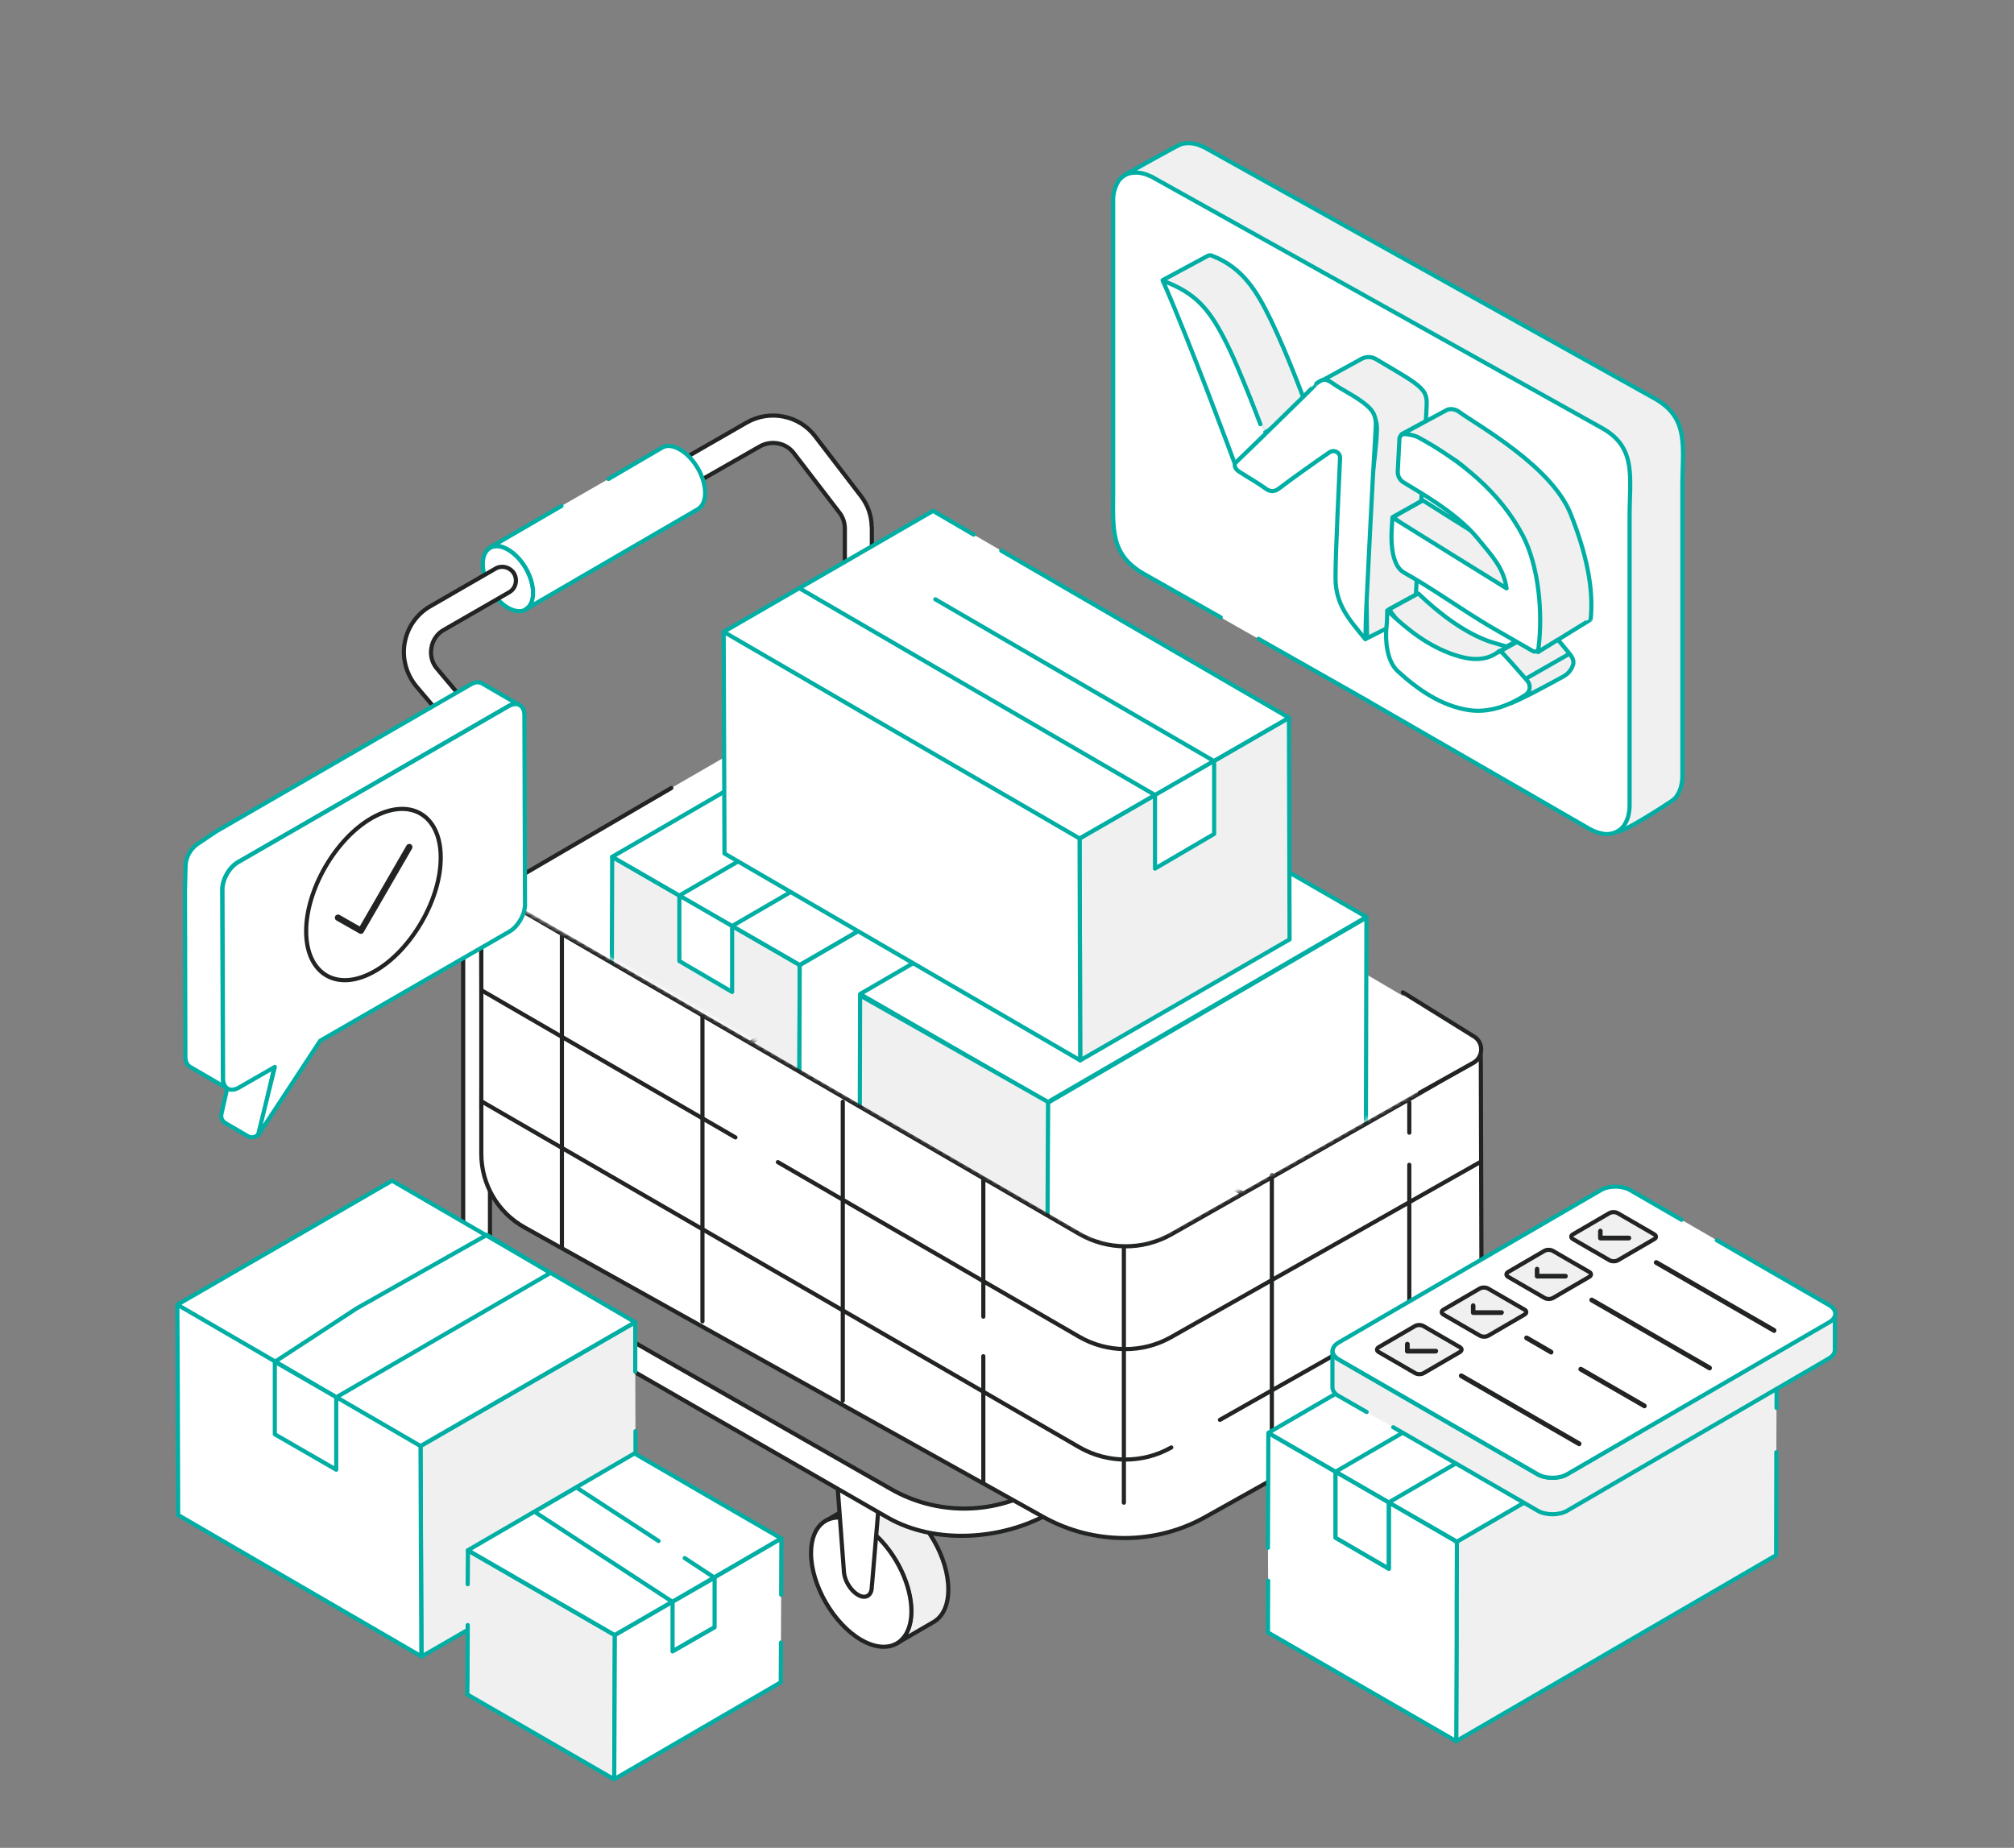 <svg width="485" height="445" viewBox="0 0 485 445" fill="none" xmlns="http://www.w3.org/2000/svg">
<rect x="0" y="0" width="485" height="445" fill="#808080" stroke="none"/>
<path d="M185.089 176.224L206.925 163.474V235.461L135.611 277.979C126.926 283.139 115.909 276.888 115.909 266.767L115.958 252.429C115.958 252.379 115.958 252.28 115.958 252.23L115.859 216.509L161.665 189.768M326.874 233.378L315.062 226.432L206.925 162.977V235.412C206.925 235.412 345.385 313.552 345.385 313.204L355.558 250.246" fill="white"/>
<path d="M185.089 176.224L206.925 163.474V235.461L135.611 277.979C126.926 283.139 115.909 276.888 115.909 266.767L115.958 252.429C115.958 252.379 115.958 252.28 115.958 252.23L115.859 216.509L161.665 189.768M326.874 233.378L315.062 226.432L206.925 162.977V235.412C206.925 235.412 345.385 313.552 345.385 313.204L355.558 250.246" stroke="#222323" stroke-miterlimit="10" stroke-linecap="round" stroke-linejoin="round"/>
<path d="M228.364 382.811C228.364 386.631 227.024 389.31 224.84 390.6L215.858 395.809C218.041 394.569 219.381 391.84 219.431 388.02C219.431 380.33 214.071 371.003 207.372 367.133C203.997 365.198 200.97 365 198.786 366.29L207.719 361.08C209.902 359.84 212.979 359.989 216.304 361.924C223.004 365.843 228.413 375.121 228.364 382.811Z" fill="#F0F0F0" stroke="#222323" stroke-miterlimit="10" stroke-linecap="round" stroke-linejoin="round"/>
<path d="M210.994 369.812L209.903 382.662C209.654 384.448 208.215 385.043 206.577 384.051C204.89 383.059 203.501 380.826 203.252 378.792L202.26 365.446C198.141 365.297 195.312 368.423 195.312 374.029C195.312 381.67 200.721 391.046 207.372 394.916C214.071 398.786 219.481 395.66 219.481 388.02C219.481 381.719 215.907 374.426 210.994 369.812ZM211.788 360.287L210.994 369.812L209.903 382.662C209.654 384.448 208.215 385.043 206.577 384.051C204.89 383.059 203.501 380.826 203.252 378.792L202.26 365.446L201.416 354.234L211.788 360.287Z" fill="white"/>
<path d="M210.994 369.812L209.903 382.662C209.654 384.448 208.215 385.043 206.577 384.051C204.89 383.059 203.501 380.826 203.252 378.792L202.26 365.446M210.994 369.812C215.907 374.426 219.481 381.719 219.481 388.02C219.481 395.66 214.071 398.786 207.372 394.916C200.721 391.046 195.312 381.67 195.312 374.029C195.312 368.423 198.141 365.297 202.26 365.446M210.994 369.812L211.788 360.287L201.416 354.234L202.26 365.446" stroke="#222323" stroke-miterlimit="10" stroke-linecap="round" stroke-linejoin="round"/>
<path d="M145.139 335.828C145.139 339.648 143.799 342.277 141.665 343.518L132.782 348.677C134.966 347.437 136.256 344.708 136.305 340.987C136.305 333.347 130.995 324.119 124.345 320.299C121.02 318.364 117.993 318.166 115.809 319.455L124.643 314.296C126.827 313.055 129.854 313.204 133.179 315.139C139.829 318.959 145.189 328.138 145.139 335.828Z" fill="#F0F0F0" stroke="#222323" stroke-miterlimit="10" stroke-linecap="round" stroke-linejoin="round"/>
<path d="M127.918 322.928L126.827 335.828C126.579 337.614 125.139 338.209 123.502 337.217C121.814 336.224 120.425 333.992 120.177 331.958L119.184 318.562C115.164 318.463 112.385 321.589 112.385 327.046C112.385 334.637 117.745 343.914 124.345 347.735C130.995 351.555 136.355 348.479 136.355 340.888C136.305 334.736 132.782 327.493 127.918 322.928ZM128.712 313.452L127.918 322.879L126.827 335.778C126.579 337.564 125.139 338.159 123.502 337.167C121.814 336.175 120.425 333.942 120.177 331.908L119.184 318.513L118.34 307.35L128.712 313.452Z" fill="white" stroke="#222323" stroke-miterlimit="10" stroke-linecap="round" stroke-linejoin="round"/>
<path d="M210.051 261.26C210.051 263.096 208.562 264.534 206.776 264.534C204.94 264.534 203.501 263.096 203.501 261.26L203.451 127.306C203.451 125.917 203.004 124.577 202.21 123.535L191.143 109.098C189.258 106.617 185.784 105.973 183.054 107.461L165.436 117.532C163.848 118.425 161.913 117.929 160.97 116.342C160.077 114.754 160.623 112.769 162.211 111.876L179.729 101.805C185.287 98.58 192.434 99.969 196.305 105.08L207.371 119.517C208.96 121.6 209.853 124.081 209.902 126.661C209.952 126.859 209.952 127.058 209.952 127.256V127.306L210.051 261.26Z" fill="white" stroke="#222323" stroke-miterlimit="10" stroke-linecap="round" stroke-linejoin="round"/>
<path d="M122.36 132.366C118.985 130.432 116.256 131.97 116.256 135.839C116.256 139.709 118.985 144.422 122.311 146.357C125.685 148.292 128.415 146.704 128.415 142.884C128.415 138.965 125.735 134.301 122.36 132.366Z" fill="white" stroke="#00AEA4" stroke-miterlimit="10" stroke-linecap="round" stroke-linejoin="round"/>
<path d="M146.529 115.349L159.432 107.808C160.523 107.163 162.062 107.262 163.749 108.255C167.124 110.19 169.804 114.853 169.804 118.723C169.804 120.658 169.109 121.997 168.017 122.642L126.628 146.704C127.72 146.059 128.365 144.72 128.365 142.785C128.415 138.915 125.685 134.252 122.311 132.317C120.623 131.325 119.085 131.225 117.943 131.87L135.214 121.849" fill="white"/>
<path d="M146.529 115.349L159.432 107.808C160.523 107.163 162.062 107.262 163.749 108.255C167.124 110.19 169.804 114.853 169.804 118.723C169.804 120.658 169.109 121.997 168.017 122.642L126.628 146.704C127.72 146.059 128.365 144.72 128.365 142.785C128.415 138.915 125.685 134.252 122.311 132.317C120.623 131.325 119.085 131.225 117.943 131.87L135.214 121.849" stroke="#00AEA4" stroke-miterlimit="10" stroke-linecap="round" stroke-linejoin="round"/>
<path d="M315.41 325.459L252.532 364.553C241.217 370.854 225.237 371.896 213.972 365.446L117.943 310.327C114.023 308.045 111.541 303.778 111.541 299.213V198.748V190.909V180.838C111.541 179.399 111.045 177.96 110.102 176.869L100.276 165.309C97.844 162.382 96.802 158.562 97.447 154.841C98.092 151.12 100.326 147.895 103.601 146.01L119.333 136.931C120.822 136.038 122.856 136.583 123.799 138.121C124.693 139.709 124.196 141.743 122.608 142.636L106.926 151.666C105.288 152.559 104.197 154.146 103.899 155.982C103.551 157.818 104.048 159.703 105.288 161.092L115.015 172.652C116.851 174.736 117.894 177.415 117.943 180.243C117.993 180.441 117.993 180.689 117.993 180.888V299.263C117.993 301.496 119.184 303.579 121.119 304.671L131.293 310.624L147.372 320.2L214.567 358.6C225.386 364.801 238.637 364.851 249.505 358.798L307.37 326.6L315.41 325.459ZM120.177 289.936L255.857 367.53C262.954 371.251 274.567 372.392 283.003 367.679L361.216 324.119L207.719 233.923L120.177 284.677C118.142 285.868 118.142 288.795 120.177 289.936Z" fill="white"/>
<path d="M111.541 190.909V180.838C111.541 179.399 111.045 177.96 110.102 176.869L100.276 165.309C97.844 162.382 96.802 158.562 97.447 154.841C98.092 151.12 100.326 147.895 103.601 146.01L119.333 136.931C120.822 136.038 122.856 136.583 123.799 138.121C124.693 139.709 124.196 141.743 122.608 142.636L106.926 151.666C105.288 152.559 104.197 154.146 103.899 155.982C103.551 157.818 104.048 159.703 105.288 161.092L115.015 172.652C116.851 174.736 117.894 177.415 117.943 180.243C117.993 180.441 117.993 180.689 117.993 180.888V299.263C117.993 301.496 119.184 303.579 121.119 304.671L131.293 310.624L147.372 320.2L214.567 358.6C225.386 364.801 238.637 364.851 249.505 358.798L307.37 326.6L315.261 325.508L252.383 364.603C241.068 370.904 225.088 371.946 213.823 365.496L117.943 310.327C114.023 308.045 111.541 303.778 111.541 299.213V201.874" stroke="#222323" stroke-miterlimit="10" stroke-linecap="round" stroke-linejoin="round"/>
<path d="M147.422 206.339L147.273 254.165L192.434 280.262L192.583 232.385L147.422 206.339Z" fill="#F0F0F0" stroke="#00AEA4" stroke-miterlimit="10" stroke-linecap="round" stroke-linejoin="round"/>
<path d="M269.207 235.66L192.434 280.262L192.583 232.435L269.356 187.833L269.207 235.66ZM147.422 206.339L192.583 232.385L269.356 187.784L224.195 161.737L147.422 206.339ZM253.078 178.407L240.374 171.064L163.6 215.666L176.305 223.009L253.078 178.407ZM163.6 215.666V231.443L176.305 238.885V223.009L163.6 215.666Z" fill="white"/>
<path d="M163.6 215.666L240.374 171.064L253.078 178.407L176.305 223.009M163.6 215.666L176.305 223.009M163.6 215.666V231.443L176.305 238.885V223.009M269.207 235.66L192.434 280.262L192.583 232.435L269.356 187.833L269.207 235.66ZM147.422 206.339L192.583 232.385L269.356 187.784L224.195 161.737L147.422 206.339Z" stroke="#00AEA4" stroke-miterlimit="10" stroke-linecap="round" stroke-linejoin="round"/>
<path d="M328.908 279.12L252.135 323.722L252.334 265.576L329.057 220.974L328.908 279.12ZM207.123 239.381L252.284 265.427L329.057 220.826L283.897 194.779L207.123 239.381Z" fill="white" stroke="#00AEA4" stroke-miterlimit="10" stroke-linecap="round" stroke-linejoin="round"/>
<path d="M207.123 239.728L206.974 297.676L252.135 323.722L252.383 265.378L207.123 239.728Z" fill="#F0F0F0" stroke="#00AEA4" stroke-miterlimit="10" stroke-linecap="round" stroke-linejoin="round"/>
<path d="M310.397 172.85L310.546 226.233L260.125 255.356L260.075 229.806L260.026 222.165L259.976 201.923L310.397 172.85Z" fill="#F0F0F0" stroke="#00AEA4" stroke-miterlimit="10" stroke-linecap="round" stroke-linejoin="round"/>
<path d="M174.27 152.162L259.976 201.923L260.125 255.356L174.469 205.545L174.27 152.162ZM234.468 128.745L224.691 123.039L174.27 152.162L259.976 201.923L310.397 172.85L241.118 132.614M206.677 133.458L192.483 141.644L278.14 191.455L292.333 183.269L225.237 144.323M292.383 200.832V183.219L278.14 191.455V209.167L292.383 200.832Z" fill="white"/>
<path d="M174.27 152.162L259.976 201.923M174.27 152.162L174.469 205.545L260.125 255.356L259.976 201.923M174.27 152.162L224.691 123.039L234.468 128.745M259.976 201.923L310.397 172.85L241.118 132.614M206.677 133.458L192.483 141.644L278.14 191.455M278.14 191.455L292.333 183.269L225.237 144.323M278.14 191.455L292.383 183.219V200.832L278.14 209.167V191.455Z" stroke="#00AEA4" stroke-miterlimit="10" stroke-linecap="round" stroke-linejoin="round"/>
<mask id="mask0_771_34364" style="mask-type:luminance" maskUnits="userSpaceOnUse" x="84" y="207" width="315" height="200">
<path d="M105.685 207.877L84.842 328.336L217.843 406.029H355.012L398.833 321.043L387.468 234.37L355.558 254.711L282.358 295.889C275.113 299.858 266.329 299.809 259.182 295.691L142.906 228.466L105.685 207.877Z" fill="white"/>
</mask>
<g mask="url(#mask0_771_34364)">
<path d="M355.31 249.849L347.767 275.003L345.434 313.204C345.434 313.552 206.974 235.412 206.974 235.412V162.977L315.112 226.432L355.31 249.849Z" fill="white" stroke="#222323" stroke-miterlimit="10" stroke-linecap="round" stroke-linejoin="round"/>
<path d="M206.925 163.474V235.461L135.611 277.979C126.926 283.139 115.909 276.888 115.909 266.767L115.958 252.429C115.958 252.379 115.958 252.28 115.958 252.23L115.859 216.509L206.925 163.474Z" fill="white" stroke="#222323" stroke-miterlimit="10" stroke-linecap="round" stroke-linejoin="round"/>
<path d="M356.6 253.123L356.799 320.348C356.799 325.111 354.218 329.527 350.049 331.859L290.398 365.248C278.289 372.094 263.45 372.094 251.291 365.347L126.33 295.592C119.879 292.02 115.909 285.223 115.909 277.88V217.65C115.909 215.864 117.844 214.773 119.382 215.666L259.877 297.13C266.725 301.099 275.212 301.148 282.11 297.229L341.166 263.691L355.707 255.257L356.6 253.123ZM341.911 263.145L354.764 255.951C357.295 254.562 357.345 250.99 354.863 249.551L340.323 241.117L332.333 236.602" fill="white"/>
<path d="M341.911 263.145L354.764 255.951C357.295 254.562 357.345 250.99 354.863 249.551L340.323 241.117L332.333 236.602M356.6 253.123L356.799 320.348C356.799 325.111 354.218 329.527 350.049 331.859L290.398 365.248C278.289 372.094 263.45 372.094 251.291 365.347L126.33 295.592C119.879 292.02 115.909 285.223 115.909 277.88V217.65C115.909 215.864 117.844 214.773 119.382 215.666L259.877 297.13C266.725 301.099 275.212 301.148 282.11 297.229L341.166 263.691L355.707 255.257L356.6 253.123Z" stroke="#222323" stroke-miterlimit="10" stroke-linecap="round" stroke-linejoin="round"/>
<path d="M270.646 300.801V361.874M236.8 326.6V356.863M236.8 283.982V317.074M202.955 265.328V337.316M169.158 244.689V318.215M135.313 225.34V300.454M339.38 280.51V337.415M339.38 265.477V272.77M306.278 282.941V356.417M187.322 279.865L259.827 321.886C266.676 325.855 275.162 325.905 282.06 321.986L356.6 279.765M116.057 238.537L177.099 273.911M293.772 341.93L356.6 306.308M115.958 265.229L259.827 348.479C266.676 352.448 275.162 352.497 282.06 348.578" stroke="#222323" stroke-miterlimit="10" stroke-linecap="round" stroke-linejoin="round"/>
</g>
<path d="M341.911 263.145L354.764 255.951C357.295 254.562 357.345 250.99 354.863 249.551L337.841 238.984" fill="white"/>
<path d="M341.911 263.145L354.764 255.951C357.295 254.562 357.345 250.99 354.863 249.551L337.841 238.984" stroke="#222323" stroke-miterlimit="10" stroke-linecap="round" stroke-linejoin="round"/>
<path d="M153.03 344.659L153.08 364.007L153.179 369.068L101.517 398.935L101.269 348.231L152.98 318.413V330.32" fill="#F0F0F0"/>
<path d="M153.03 344.659L153.08 364.007L153.179 369.068L101.517 398.935L101.269 348.231L152.98 318.413V330.32" stroke="#00AEA4" stroke-miterlimit="10" stroke-linecap="round" stroke-linejoin="round"/>
<path d="M117.249 297.378L117.001 297.527L85.884 315.089L76.703 321.093L66.282 327.889L81.021 336.472L132.534 306.556L117.249 297.378ZM132.534 306.506L117.05 297.477L94.42 284.33L84.644 289.985L72.535 296.981L42.709 314.196L66.282 327.889L81.021 336.472L101.269 348.231L152.931 318.413L132.534 306.506ZM101.269 348.231L81.021 336.472H80.971V353.936L66.182 345.403V327.939L66.282 327.889L42.709 314.196L42.808 333.992L42.858 350.86L42.907 364.851L101.467 398.885L101.269 348.231ZM80.971 336.472V353.936L66.182 345.403V327.939L80.971 336.472Z" fill="white"/>
<path d="M66.282 327.889L76.703 321.093L85.884 315.089L117.001 297.527L117.249 297.378L132.534 306.556L81.021 336.472M66.282 327.889L81.021 336.472M66.282 327.889L42.709 314.196M66.282 327.889L66.182 327.939M81.021 336.472L101.269 348.231M81.021 336.472H80.971M42.709 314.196L72.535 296.981L84.644 289.985L94.42 284.33L117.05 297.477L132.534 306.506L152.931 318.413L101.269 348.231M42.709 314.196L42.808 333.992L42.858 350.86L42.907 364.851L101.467 398.885L101.269 348.231M80.971 336.472V353.936L66.182 345.403V327.939M80.971 336.472L66.182 327.939" stroke="#00AEA4" stroke-miterlimit="10" stroke-linecap="round" stroke-linejoin="round"/>
<path d="M112.633 391.344L112.584 404.59L112.534 408.063L147.918 428.504L148.067 393.775L112.683 373.384L112.633 381.521" fill="#F0F0F0"/>
<path d="M112.633 391.344L112.584 404.59L112.534 408.063L147.918 428.504L148.067 393.775L112.683 373.384L112.633 381.521" stroke="#00AEA4" stroke-miterlimit="10" stroke-linecap="round" stroke-linejoin="round"/>
<path d="M158.588 371.102L138.787 358.203L128.713 364.057L161.913 385.738L171.987 379.883L164.891 375.22M167.769 358.699L159.481 353.886L152.782 350.017L112.683 373.334L148.067 393.775L161.963 385.738L172.037 379.883L188.166 370.507L167.769 358.699ZM188.116 384.051L188.166 370.457L172.037 379.834L172.087 379.883V391.84L161.963 397.645V385.688L148.067 393.725L147.918 428.454L188.017 405.136L188.067 395.561M172.087 379.933V391.89L161.963 397.694V385.738L172.087 379.933Z" fill="white"/>
<path d="M158.588 371.102L138.787 358.203L128.713 364.057L161.913 385.738L171.987 379.883L164.891 375.22M161.963 385.738L148.067 393.775L112.683 373.334L152.782 350.017L159.481 353.886L167.769 358.699L188.166 370.507L172.037 379.883L161.963 385.738ZM161.963 385.738V397.694L172.087 391.89V379.933L161.963 385.738ZM188.116 384.051L188.166 370.457L172.037 379.834L172.087 379.883V391.84L161.963 397.645V385.688L148.067 393.725L147.918 428.454L188.017 405.136L188.067 395.561" stroke="#00AEA4" stroke-miterlimit="10" stroke-linecap="round" stroke-linejoin="round"/>
<path d="M427.815 339.052L427.865 326.5L350.794 371.251L350.645 419.326L427.716 374.525L427.766 349.719" fill="#F0F0F0"/>
<path d="M427.815 339.052L427.865 326.5L350.794 371.251L350.645 419.326L427.716 374.525L427.766 349.719" stroke="#00AEA4" stroke-miterlimit="10" stroke-linecap="round" stroke-linejoin="round"/>
<path d="M382.506 300.305L427.865 326.5L350.794 371.301L305.435 345.055L382.506 300.305ZM411.488 317.024L334.417 361.825L321.613 354.432L381.96 319.356L398.684 309.632L411.488 317.024ZM305.336 372.739L305.435 345.105L321.663 354.482V370.308L334.467 377.8V361.825L350.844 371.251L350.794 386.928V394.37L350.695 419.326L305.336 393.13L305.385 380.677" fill="white"/>
<path d="M305.336 372.739L305.435 345.105L321.663 354.482V370.308L334.467 377.8V361.825L350.844 371.251L350.794 386.928V394.37L350.695 419.325L305.336 393.13L305.385 380.677M382.506 300.305L427.865 326.5L350.794 371.301L305.435 345.055L382.506 300.305ZM411.488 317.024L334.417 361.825L321.613 354.432L381.96 319.356L398.684 309.632L411.488 317.024Z" stroke="#00AEA4" stroke-miterlimit="10" stroke-linecap="round" stroke-linejoin="round"/>
<path d="M334.417 361.825V377.75L321.613 370.308V354.432L334.417 361.825Z" fill="white" stroke="#00AEA4" stroke-miterlimit="10" stroke-linecap="round" stroke-linejoin="round"/>
<path d="M329.107 340.045L322.358 336.175C321.365 335.629 320.869 334.835 320.869 334.091V325.359C320.869 326.104 321.365 326.848 322.358 327.393L370.248 355.028C372.233 356.169 375.409 356.169 377.345 355.028L440.421 318.364C441.364 317.818 441.86 317.074 441.86 316.33V325.111C441.86 325.855 441.364 326.6 440.421 327.145L377.394 363.809C375.459 364.95 372.283 364.95 370.298 363.809L335.509 343.716" fill="#F0F0F0"/>
<path d="M329.107 340.045L322.358 336.175C321.365 335.629 320.869 334.835 320.869 334.091V325.359C320.869 326.104 321.365 326.848 322.358 327.393L370.248 355.028C372.233 356.169 375.409 356.169 377.345 355.028L440.421 318.364C441.364 317.818 441.86 317.074 441.86 316.33V325.111C441.86 325.855 441.364 326.6 440.421 327.145L377.394 363.809C375.459 364.95 372.283 364.95 370.298 363.809L335.509 343.716" stroke="#00AEA4" stroke-miterlimit="10" stroke-linecap="round" stroke-linejoin="round"/>
<path d="M413.423 298.668L440.47 314.296C442.455 315.437 442.455 317.272 440.52 318.414L377.394 355.028C375.459 356.169 372.282 356.169 370.297 355.028L322.407 327.393C320.422 326.252 320.422 324.417 322.407 323.276L385.483 286.612C387.419 285.471 390.595 285.471 392.58 286.612L404.937 293.756" fill="white"/>
<path d="M413.423 298.668L440.47 314.296C442.455 315.437 442.455 317.272 440.52 318.414L377.394 355.028C375.459 356.169 372.282 356.169 370.297 355.028L322.407 327.393C320.422 326.252 320.422 324.417 322.407 323.276L385.483 286.612C387.419 285.471 390.595 285.471 392.58 286.612L404.937 293.756" stroke="#00AEA4" stroke-miterlimit="10" stroke-linecap="round" stroke-linejoin="round"/>
<path d="M398.337 297.229C398.932 297.576 398.932 298.122 398.337 298.42L389.652 303.48C389.057 303.827 388.163 303.827 387.568 303.48L378.833 298.42C378.238 298.072 378.238 297.527 378.833 297.229L387.518 292.169C388.114 291.821 389.007 291.821 389.603 292.169L398.337 297.229ZM373.97 301.248C373.374 300.9 372.481 300.9 371.886 301.248L363.201 306.308C362.605 306.655 362.655 307.201 363.201 307.499L371.935 312.559C372.531 312.907 373.424 312.907 374.02 312.559L382.704 307.499C383.3 307.151 383.25 306.606 382.704 306.308L373.97 301.248ZM358.387 310.327C357.792 309.979 356.898 309.979 356.303 310.327L347.618 315.387C347.022 315.734 347.072 316.28 347.618 316.578L356.352 321.638C356.948 321.986 357.841 321.986 358.437 321.638L367.121 316.578C367.717 316.231 367.667 315.685 367.121 315.387L358.387 310.327ZM342.804 319.356C342.209 319.009 341.315 319.009 340.72 319.356L332.035 324.417C331.44 324.764 331.489 325.31 332.035 325.607L340.769 330.668C341.365 331.015 342.258 331.015 342.854 330.668L351.539 325.607C352.134 325.26 352.084 324.714 351.539 324.417L342.804 319.356Z" fill="#F0F0F0" stroke="#222323" stroke-miterlimit="10" stroke-linecap="round" stroke-linejoin="round"/>
<path d="M427.22 320.398L398.833 304.026L427.22 320.398ZM427.716 320.696C427.865 320.398 427.766 320.051 427.518 319.902L399.131 303.53C398.883 303.381 398.486 303.48 398.337 303.728C398.188 304.026 398.287 304.373 398.535 304.522L426.922 320.894C427.021 320.944 427.121 320.993 427.22 320.993C427.418 320.993 427.617 320.894 427.716 320.696ZM411.687 329.477L383.3 313.105L411.687 329.477ZM412.183 329.725C412.332 329.428 412.233 329.08 411.984 328.931L383.598 312.559C383.35 312.41 382.953 312.51 382.804 312.758C382.655 313.055 382.754 313.403 383.002 313.552L411.389 329.924C411.488 329.973 411.587 330.023 411.687 330.023C411.885 330.023 412.084 329.924 412.183 329.725ZM380.67 329.725L396.004 338.556L380.67 329.725ZM396.55 338.556C396.55 338.358 396.401 338.159 396.253 338.06L380.967 329.229C380.67 329.08 380.322 329.18 380.173 329.428C380.025 329.725 380.124 330.073 380.372 330.221L395.707 339.052C395.806 339.102 395.905 339.152 396.004 339.152C396.302 339.152 396.55 338.904 396.55 338.556ZM373.523 325.607L367.618 322.184L373.523 325.607ZM374.02 325.905C374.169 325.607 374.069 325.26 373.821 325.111L367.916 321.688C367.618 321.539 367.27 321.638 367.121 321.886C366.973 322.184 367.072 322.531 367.32 322.68L373.226 326.104C373.325 326.153 373.424 326.203 373.523 326.203C373.722 326.203 373.92 326.104 374.02 325.905ZM380.322 347.685L351.936 331.313L380.322 347.685ZM380.769 347.983C380.918 347.735 380.819 347.338 380.57 347.189L352.184 330.817C351.936 330.668 351.539 330.767 351.39 331.015C351.241 331.263 351.34 331.66 351.588 331.809L379.975 348.181C380.074 348.231 380.173 348.28 380.273 348.28C380.471 348.28 380.67 348.132 380.769 347.983Z" fill="#222323"/>
<path d="M392.282 298.717H385.384C385.086 298.717 384.838 298.469 384.838 298.172V296.485C384.838 296.187 385.086 295.889 385.384 295.889C385.682 295.889 385.93 296.138 385.93 296.435V297.576H392.282C392.58 297.576 392.828 297.824 392.828 298.122C392.828 298.42 392.58 298.717 392.282 298.717ZM377.543 307.3C377.543 307.003 377.295 306.755 376.997 306.755H370.695V305.614C370.695 305.316 370.446 305.068 370.149 305.068C369.851 305.068 369.603 305.316 369.603 305.663V307.35C369.603 307.648 369.851 307.896 370.149 307.896H377.047C377.295 307.896 377.543 307.648 377.543 307.3ZM362.159 316.082C362.159 315.784 361.911 315.536 361.613 315.536H355.31V314.395C355.31 314.097 355.062 313.849 354.764 313.849C354.466 313.849 354.218 314.097 354.218 314.445V316.131C354.218 316.429 354.466 316.677 354.764 316.677H361.662C361.861 316.628 362.159 316.379 362.159 316.082ZM346.328 325.359C346.328 325.062 346.079 324.814 345.782 324.814H339.479V323.673C339.479 323.375 339.231 323.127 338.884 323.127C338.586 323.127 338.338 323.375 338.338 323.722V325.409C338.338 325.707 338.586 325.955 338.884 325.955H345.782C346.03 325.955 346.328 325.707 346.328 325.359Z" fill="#222323"/>
<path d="M315.757 146.754L342.258 161.787L342.903 162.184L385.037 186.494L389.354 200.236C390.446 200.881 402.158 193.191 402.704 192.795C403.151 192.497 403.498 192.1 403.796 191.703C404.044 191.306 404.243 190.909 404.441 190.512C404.54 190.264 404.64 190.016 404.739 189.719C404.888 189.123 405.037 188.478 405.086 187.833C405.136 187.486 405.136 187.139 405.136 186.791V117.185C405.136 107.808 406.873 100.813 398.684 96.1L290.547 35.771C290.199 35.572 289.902 35.374 289.505 35.275C289.207 35.126 288.859 34.977 288.562 34.878C288.462 34.828 288.313 34.779 288.214 34.779C288.016 34.729 287.867 34.679 287.668 34.63C287.47 34.58 287.271 34.58 287.122 34.53C286.378 34.431 285.634 34.481 284.939 34.58C284.74 34.63 284.542 34.679 284.393 34.729C283.599 34.977 270.944 42.072 270.944 42.072L280.721 110.934C280.721 120.311 279.926 126.363 288.065 131.076L289.207 131.721L306.626 141.594" fill="#F0F0F0"/>
<path d="M315.757 146.754L342.258 161.787L342.903 162.184L385.037 186.494L389.354 200.236C390.446 200.881 402.158 193.191 402.704 192.795C403.151 192.497 403.498 192.1 403.796 191.703C404.044 191.306 404.243 190.909 404.441 190.512C404.54 190.264 404.64 190.016 404.739 189.719C404.888 189.123 405.037 188.478 405.086 187.833C405.136 187.486 405.136 187.139 405.136 186.791V117.185C405.136 107.808 406.873 100.813 398.684 96.1L290.547 35.771C290.199 35.572 289.902 35.374 289.505 35.275C289.207 35.126 288.859 34.977 288.562 34.878C288.462 34.828 288.313 34.779 288.214 34.779C288.016 34.729 287.867 34.679 287.668 34.63C287.47 34.58 287.271 34.58 287.122 34.53C286.378 34.431 285.634 34.481 284.939 34.58C284.74 34.63 284.542 34.679 284.393 34.729C283.599 34.977 270.944 42.072 270.944 42.072L280.721 110.934C280.721 120.311 279.926 126.363 288.065 131.076L289.207 131.721L306.626 141.594" stroke="#00AEA4" stroke-miterlimit="10" stroke-linecap="round" stroke-linejoin="round"/>
<path d="M303.053 153.849L329.554 168.881L330.199 169.278L372.332 193.588L382.555 199.492C383.647 200.137 384.789 200.584 386.029 200.782C386.724 200.931 387.419 200.881 388.114 200.733C388.808 200.584 389.454 200.286 390 199.889C390.446 199.591 390.794 199.195 391.091 198.798C391.339 198.401 391.538 198.004 391.736 197.607C391.836 197.359 391.935 197.111 392.034 196.813C392.183 196.218 392.332 195.573 392.382 194.928C392.431 194.581 392.431 194.233 392.431 193.886V124.28C392.431 114.903 394.168 107.907 385.98 103.194L277.892 42.865C277.544 42.667 277.247 42.468 276.85 42.369C276.552 42.22 276.204 42.072 275.907 41.972C275.807 41.923 275.659 41.873 275.559 41.873C275.361 41.823 275.212 41.774 275.013 41.724C274.815 41.675 274.616 41.675 274.467 41.625C273.723 41.526 272.979 41.575 272.284 41.675C272.085 41.724 271.887 41.774 271.738 41.823C270.944 42.072 270.2 42.568 269.654 43.213L269.604 43.262C269.406 43.51 269.207 43.808 269.058 44.106C268.363 45.445 268.016 46.983 268.066 48.471V118.028C268.066 127.405 267.272 133.458 275.41 138.171L276.552 138.816L293.971 148.689" fill="white"/>
<path d="M303.053 153.849L329.554 168.881L330.199 169.278L372.332 193.588L382.555 199.492C383.647 200.137 384.789 200.584 386.029 200.782C386.724 200.931 387.419 200.881 388.114 200.733C388.808 200.584 389.454 200.286 390 199.889C390.446 199.591 390.794 199.195 391.091 198.798C391.339 198.401 391.538 198.004 391.736 197.607C391.836 197.359 391.935 197.111 392.034 196.813C392.183 196.218 392.332 195.573 392.382 194.928C392.431 194.581 392.431 194.233 392.431 193.886V124.28C392.431 114.903 394.168 107.907 385.98 103.194L277.892 42.865C277.544 42.667 277.247 42.468 276.85 42.369C276.552 42.22 276.204 42.072 275.907 41.972C275.807 41.923 275.659 41.873 275.559 41.873C275.361 41.823 275.212 41.774 275.013 41.724C274.815 41.675 274.616 41.675 274.467 41.625C273.723 41.526 272.979 41.575 272.284 41.675C272.085 41.724 271.887 41.774 271.738 41.823C270.944 42.072 270.2 42.568 269.654 43.213L269.604 43.262C269.406 43.51 269.207 43.808 269.058 44.106C268.363 45.445 268.016 46.983 268.066 48.471V118.028C268.066 127.405 267.272 133.458 275.41 138.171L276.552 138.816L293.971 148.689" stroke="#00AEA4" stroke-miterlimit="10" stroke-linecap="round" stroke-linejoin="round"/>
<path d="M340.372 91.982C338.635 90.741 333.772 87.913 331.34 86.475C330.298 85.879 329.057 85.83 327.966 86.376L318.487 91.585C318.487 91.585 319.082 95.107 315.013 98.134C313.574 100.069 307.668 102.946 305.981 104.633C305.832 105.972 306.874 106.469 307.718 107.014C309.554 108.205 307.519 114.159 307.519 114.159L320.472 107.907C320.472 107.907 324.641 104.782 328.511 101.954C329.355 101.359 329.405 99.523 330.447 100.069C331.489 100.614 331.638 102.599 331.588 103.641C331.241 112.521 328.958 121.501 328.958 130.382C328.958 133.954 329.206 153.7 329.206 153.7L336.898 149.83C335.41 148.094 334.516 146.704 334.516 146.704C334.516 146.704 339.231 144.125 340.968 143.182C341.166 139.759 341.414 134.797 341.762 129.29C338.685 127.058 335.459 124.478 335.459 124.478L342.258 120.658C342.506 116.59 342.705 112.422 342.953 108.602C341.514 108.652 340.273 108.751 340.273 108.007C340.323 106.866 337.494 104.583 337.494 104.583L343.35 101.408C343.449 100.168 343.499 98.927 343.548 97.836C343.747 94.959 342.953 93.917 340.372 91.982ZM306.03 77.048C302.705 70.251 299.38 64.496 291.837 61.569C291.49 61.42 291.093 61.47 290.745 61.669C289.008 62.611 279.976 67.473 279.976 67.473C279.976 67.473 295.658 93.718 301.365 106.617C303.003 104.931 314.665 97.836 314.665 97.836C314.665 97.836 310.1 85.433 306.03 77.048ZM383.052 149.185C383.052 149.235 378.784 151.815 375.211 154.047C372.63 155.635 370.397 157.024 370.397 157.024C370.397 157.024 370.297 154.593 369.752 151.963C369.255 149.383 368.362 146.556 366.873 145.663C359.777 141.545 353.226 136.286 346.129 132.267C345.137 131.721 343.499 130.58 341.811 129.34C338.735 127.107 335.509 124.528 335.509 124.528L342.308 120.707L342.655 120.509C342.655 120.509 352.481 126.711 361.513 132.366C365.186 134.649 363.747 139.312 366.427 140.999C366.327 133.954 365.583 128.149 361.563 123.436C356.6 117.582 353.573 110.983 345.98 108.8C345.137 108.552 343.995 108.602 342.953 108.652C341.514 108.701 340.273 108.8 340.273 108.056C340.323 106.915 337.494 104.633 337.494 104.633L343.35 101.458L348.61 98.63C349.553 98.382 350.496 98.58 351.29 99.126C355.856 102.45 373.623 112.224 378.238 123.783C381.91 133.011 383.846 141.545 383.052 149.185ZM378.883 159.753C378.883 159.901 378.833 160.05 378.784 160.199C378.387 161.39 377.543 162.332 376.451 162.928C372.779 164.962 364.64 169.328 363.449 169.427C361.166 169.625 364.739 164.664 362.407 164.019C356.005 162.184 350.744 157.867 344.541 155.684C341.414 154.593 338.685 152.013 336.898 149.88C335.41 148.143 334.516 146.754 334.516 146.754C334.516 146.754 339.231 144.174 340.968 143.232C341.315 143.033 341.563 142.934 341.563 142.934C346.625 147.796 352.729 152.41 358.734 154.494C360.074 154.94 362.804 155.684 362.804 155.684L369.702 151.963C370.198 154.593 370.347 157.024 370.347 157.024C370.347 157.024 372.58 155.635 375.161 154.047C376.302 155.387 377.493 156.825 378.039 157.52C378.585 158.165 378.982 158.959 378.883 159.753Z" fill="#F0F0F0" stroke="#00AEA4" stroke-miterlimit="10" stroke-linecap="round" stroke-linejoin="round"/>
<path d="M360.868 157.073L365.136 154.692L360.868 157.073ZM367.568 163.374L377.543 157.669L367.568 163.374ZM297.346 111.628C297.197 112.968 298.239 113.464 299.082 114.01C300.919 115.2 302.854 116.242 304.591 117.532C305.881 118.475 306.824 118.574 308.214 117.483C310.794 115.498 316.65 111.331 320.124 108.949C321.266 108.155 322.755 108.949 322.705 110.289C322.457 116.59 321.613 132.466 321.613 139.163C321.613 145.514 324.74 149.036 328.809 153.948C328.859 152.807 328.908 147.796 329.008 146.655C329.554 135.938 330.199 121.402 331.29 102.996C331.489 100.019 330.645 98.679 328.015 96.745C325.583 94.959 323.35 94.016 320.67 92.131C319.082 91.039 318.338 91.386 316.998 92.379C317.047 92.528 297.346 111.678 297.346 111.628ZM335.31 124.627C335.211 126.165 335.161 127.107 335.112 128.05C334.963 131.176 335.31 136.335 338.089 137.873C345.236 141.892 351.886 146.754 358.933 150.921C361.712 152.559 366.824 155.436 369.106 156.776C369.702 157.123 370.446 156.776 370.496 156.081C371.588 147.349 370.496 136.335 366.774 129.092C361.315 118.574 351.836 110.934 341.563 105.328C340.62 104.831 339.33 104.633 338.338 104.534C337.643 104.484 337.047 104.98 336.998 105.675L336.601 113.514C336.551 114.605 337.097 115.647 338.04 116.193C341.811 118.524 350.595 123.387 355.707 129.489C359.628 134.252 362.059 136.782 362.804 141.694C353.424 135.889 344.541 130.382 335.31 124.627ZM333.871 151.12C333.573 154.097 333.921 159.207 336.601 161.638C341.414 166.053 347.122 170.022 353.772 171.015C359.379 171.858 364.59 169.179 367.369 167.343C368.511 166.599 368.709 165.011 367.816 163.97C365.484 161.291 361.365 156.577 361.166 156.677C357.841 159.554 353.573 158.859 350.099 157.669C344.045 155.585 339.132 151.864 334.07 147.002C334.02 148.838 334.02 149.979 333.871 151.12ZM294.715 81.365C291.142 74.518 287.916 70.499 280.026 67.622C286.229 81.563 297.346 111.628 297.346 111.628L304.492 104.732C304.492 104.782 298.636 88.806 294.715 81.365ZM361.216 156.776L365.186 154.543L361.216 156.776Z" fill="white"/>
<path d="M360.868 157.073L365.136 154.692M367.568 163.374L377.543 157.669M297.346 111.628C297.197 112.968 298.239 113.464 299.082 114.01C300.919 115.2 302.854 116.242 304.591 117.532C305.881 118.475 306.824 118.574 308.214 117.483C310.794 115.498 316.65 111.331 320.124 108.949C321.266 108.155 322.755 108.949 322.705 110.289C322.457 116.59 321.613 132.466 321.613 139.163C321.613 145.514 324.74 149.036 328.809 153.948C328.859 152.807 328.908 147.796 329.008 146.655C329.554 135.938 330.199 121.402 331.29 102.996C331.489 100.019 330.645 98.679 328.015 96.745C325.583 94.959 323.35 94.016 320.67 92.131C319.082 91.039 318.338 91.386 316.998 92.379C317.047 92.528 297.346 111.678 297.346 111.628ZM297.346 111.628C297.346 111.628 286.229 81.563 280.026 67.622C287.916 70.499 291.142 74.518 294.715 81.365C298.636 88.806 304.492 104.782 304.492 104.732L297.346 111.628ZM361.216 156.776L365.186 154.543M335.31 124.627C335.211 126.165 335.161 127.107 335.112 128.05C334.963 131.176 335.31 136.335 338.089 137.873C345.236 141.892 351.886 146.754 358.933 150.921C361.712 152.559 366.824 155.436 369.106 156.776C369.702 157.123 370.446 156.776 370.496 156.081C371.588 147.349 370.496 136.335 366.774 129.092C361.315 118.574 351.836 110.934 341.563 105.328C340.62 104.831 339.33 104.633 338.338 104.534C337.643 104.484 337.047 104.98 336.998 105.675L336.601 113.514C336.551 114.605 337.097 115.647 338.04 116.193C341.811 118.524 350.595 123.387 355.707 129.489C359.628 134.252 362.059 136.782 362.804 141.694C353.424 135.889 344.541 130.382 335.31 124.627ZM333.871 151.12C333.573 154.097 333.921 159.207 336.601 161.638C341.414 166.053 347.122 170.022 353.772 171.015C359.379 171.858 364.59 169.179 367.369 167.343C368.511 166.599 368.709 165.011 367.816 163.97C365.484 161.291 361.365 156.577 361.166 156.677C357.841 159.554 353.573 158.859 350.099 157.669C344.045 155.585 339.132 151.864 334.07 147.002C334.02 148.838 334.02 149.979 333.871 151.12Z" stroke="#00AEA4" stroke-miterlimit="10" stroke-linecap="round" stroke-linejoin="round"/>
<path d="M59.681 273.613L54.322 270.488C53.527 270.041 53.13 269.148 53.329 268.255L57.051 251.684L66.083 256.943L62.609 272.323C62.311 273.613 60.872 274.308 59.681 273.613ZM44.545 214.326L44.644 254.463C44.644 255.654 45.091 256.497 45.736 256.894L54.768 262.153C54.073 261.756 53.676 260.912 53.676 259.722L53.527 214.177C53.527 211.746 55.215 208.819 57.299 207.629L122.41 170.072C123.452 169.476 124.395 169.377 125.09 169.824L116.058 164.565C115.363 164.168 114.42 164.218 113.378 164.813L52.138 200.187L47.622 203.213C45.885 204.404 44.793 206.339 44.694 208.422L44.545 214.326Z" fill="white" stroke="#00AEA4" stroke-miterlimit="10" stroke-linecap="round" stroke-linejoin="round"/>
<path d="M122.46 170.072C124.544 168.881 126.281 169.824 126.281 172.255L126.43 217.799C126.43 220.23 124.742 223.157 122.658 224.348L77.1 250.643L62.113 273.464L66.182 256.943L57.547 261.905C55.463 263.095 53.726 262.153 53.726 259.722L53.577 214.177C53.577 211.746 55.264 208.819 57.349 207.629L122.46 170.072Z" fill="white" stroke="#00AEA4" stroke-miterlimit="10" stroke-linecap="round" stroke-linejoin="round"/>
<path d="M73.726 224.348C73.676 214.326 80.773 202.022 89.507 197.011C98.589 191.802 106.132 196.118 106.132 206.487C106.182 216.509 99.085 228.813 90.351 233.824C81.269 239.083 73.775 234.667 73.726 224.348Z" fill="white" stroke="#222323" stroke-miterlimit="10" stroke-linecap="round" stroke-linejoin="round"/>
<path d="M86.53 224.794L81.021 221.669C80.674 221.47 80.525 221.024 80.723 220.627C80.922 220.28 81.368 220.131 81.765 220.329L86.629 223.108L97.894 203.61C98.093 203.263 98.539 203.114 98.936 203.312C99.284 203.511 99.433 203.957 99.234 204.354L87.572 224.497C87.373 224.894 86.877 224.993 86.53 224.794Z" fill="#222323"/>
</svg>
